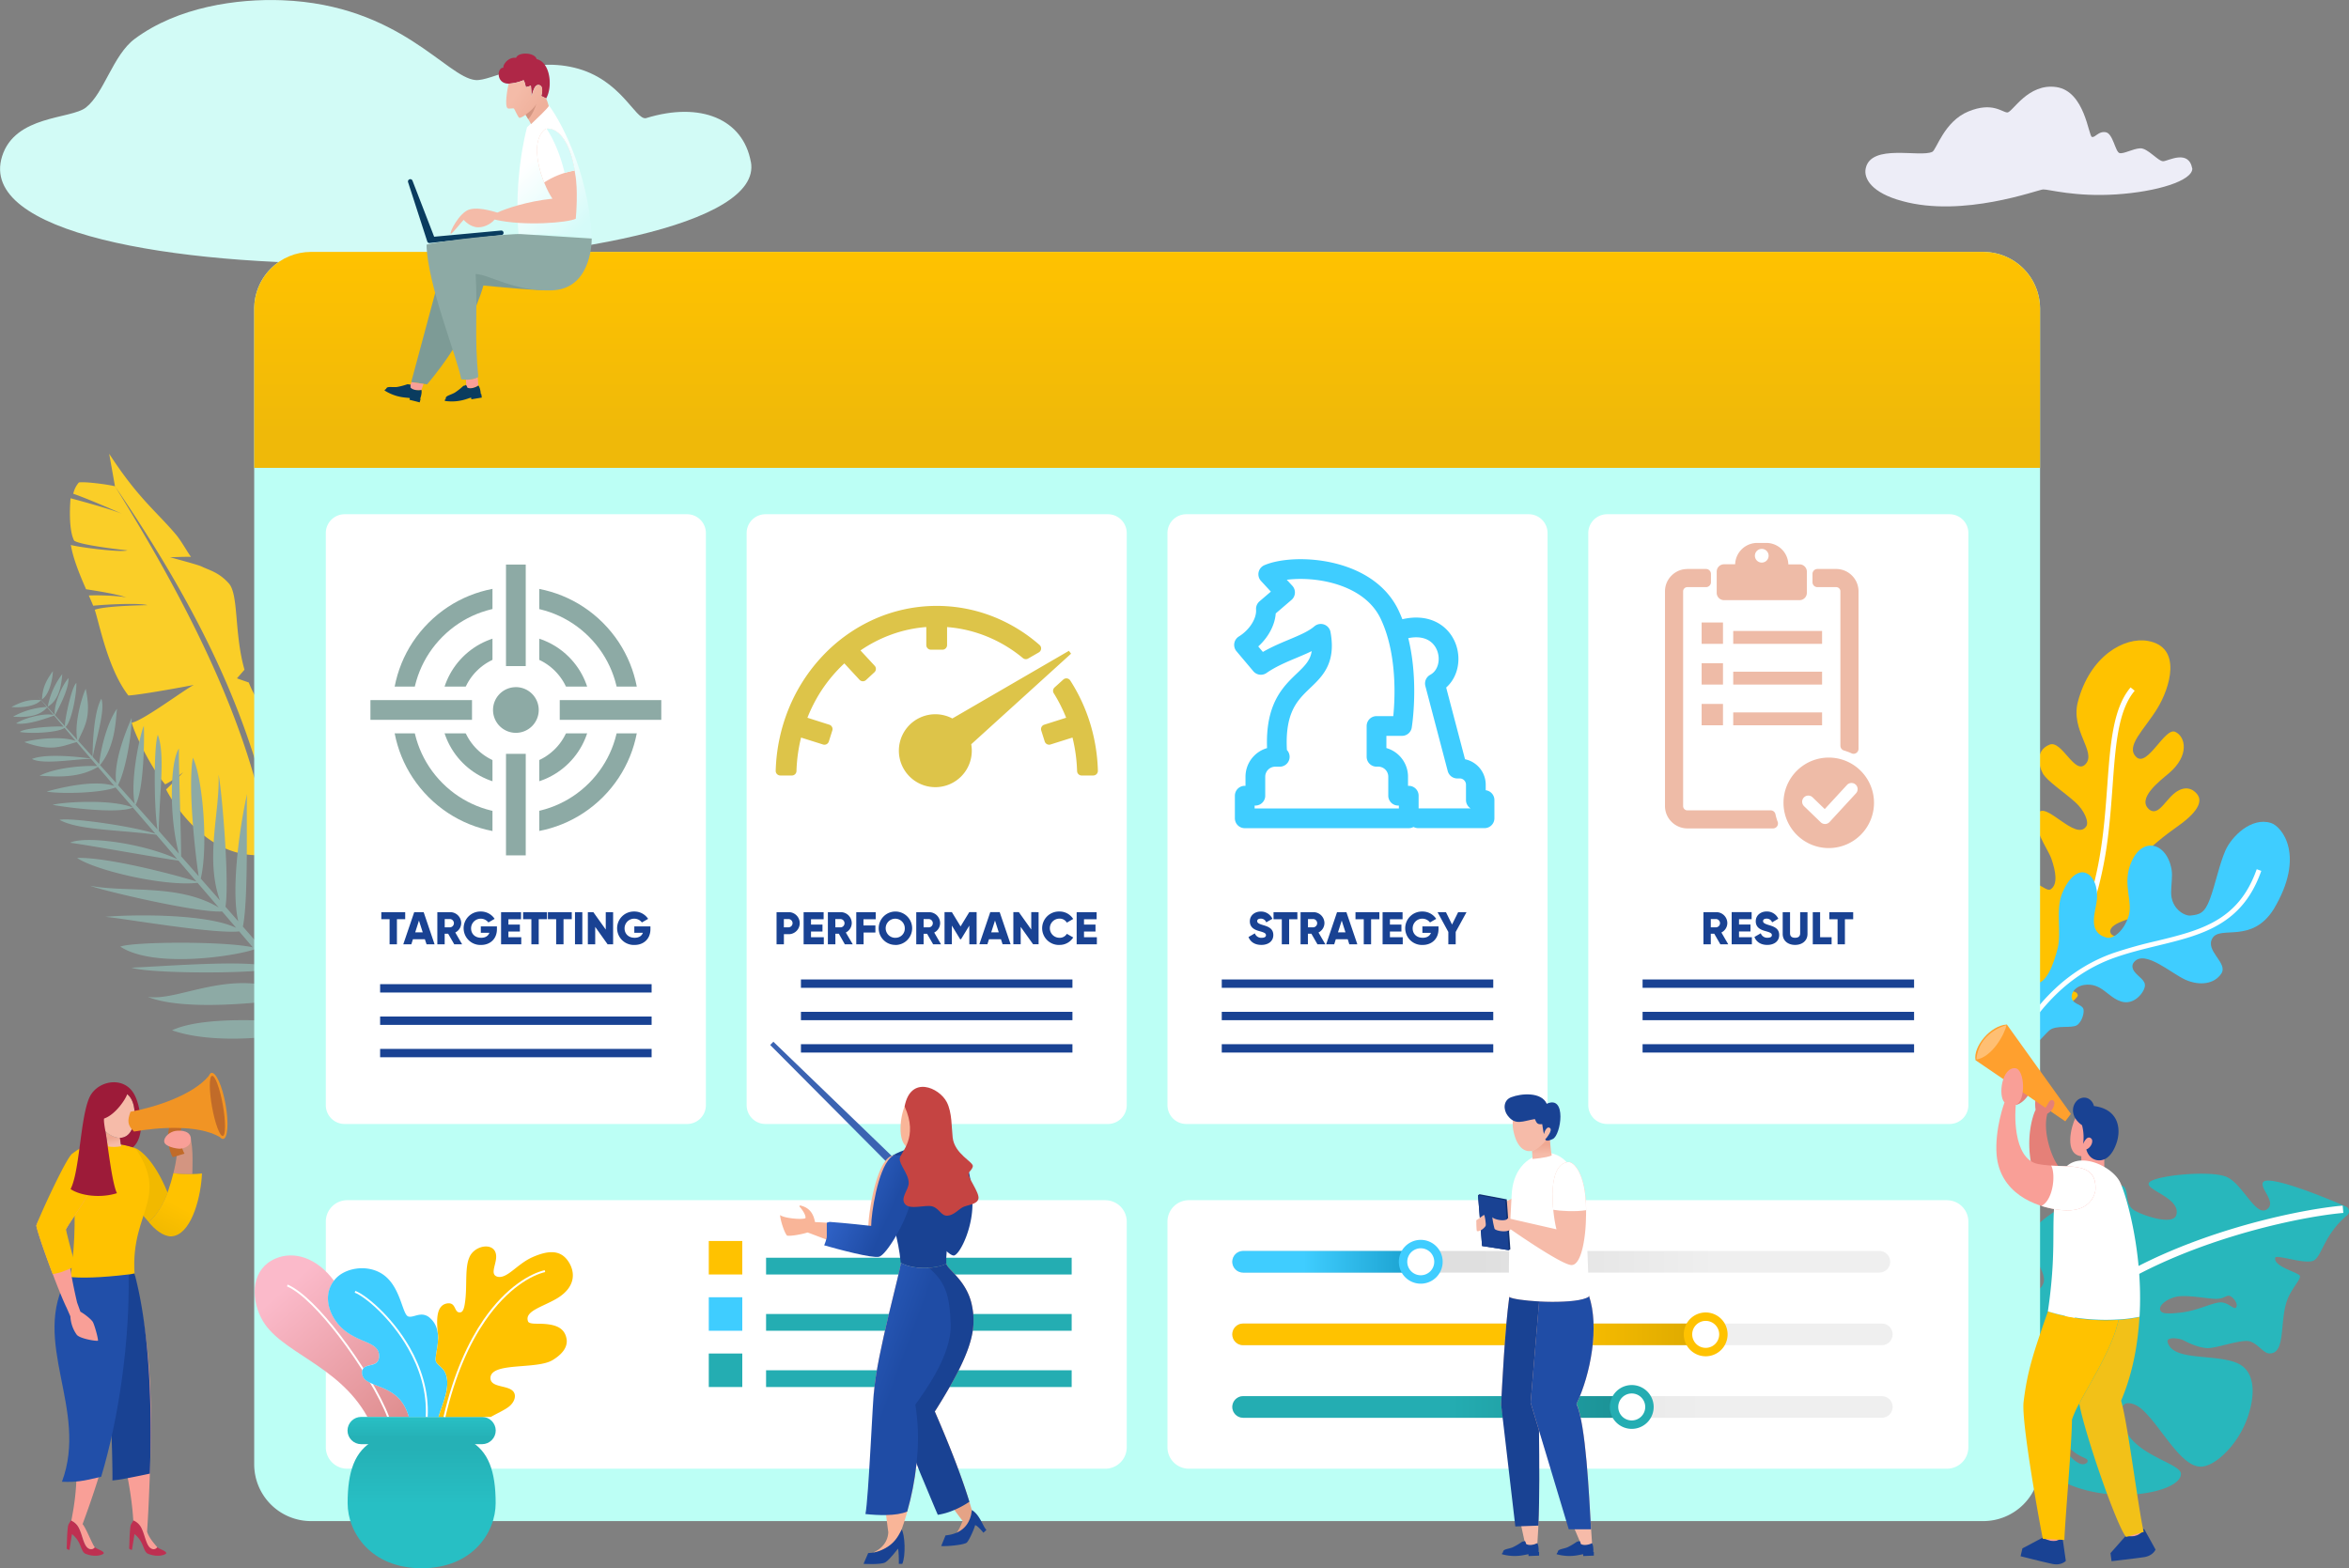 <svg viewBox="0 0 1349.71 901.2" xmlns="http://www.w3.org/2000/svg" xmlns:xlink="http://www.w3.org/1999/xlink"><rect x="0" y="0" width="1349.71" height="901.2" fill="#808080" stroke="none"/><clipPath id="a"><path clip-rule="evenodd" d="m178.63 144.76h961a32.66 32.66 0 0 1 32.57 32.57v91.53h-1026.14v-91.53a32.67 32.67 0 0 1 32.57-32.57"/></clipPath><linearGradient id="b" gradientUnits="userSpaceOnUse" x1="659.12" x2="659.13" y1="250.68" y2="144.77"><stop offset="0" stop-color="#efb909"/><stop offset="1" stop-color="#ffc200"/></linearGradient><clipPath id="c"><path clip-rule="evenodd" d="m714.29 718.87h365.59a6.24 6.24 0 0 1 6.22 6.22 6.24 6.24 0 0 1 -6.22 6.22h-365.59a6.24 6.24 0 0 1 -6.23-6.22 6.24 6.24 0 0 1 6.23-6.22"/></clipPath><linearGradient id="d" gradientUnits="userSpaceOnUse" x1="849.39" x2="985.72" y1="725.09" y2="725.09"><stop offset="0" stop-color="#dfdfdf"/><stop offset="1" stop-color="#efefef"/></linearGradient><clipPath id="e"><path clip-rule="evenodd" d="m714.29 718.87h99.16a6.24 6.24 0 0 1 6.22 6.22 6.24 6.24 0 0 1 -6.22 6.22h-99.16a6.24 6.24 0 0 1 -6.23-6.22 6.24 6.24 0 0 1 6.23-6.22"/></clipPath><linearGradient id="f" gradientUnits="userSpaceOnUse" x1="805.68" x2="749.01" y1="725.09" y2="725.09"><stop offset="0" stop-color="#1ea5d3"/><stop offset="1" stop-color="#3fcdff"/></linearGradient><clipPath id="g"><path clip-rule="evenodd" d="m714.29 760.58h367a6.24 6.24 0 0 1 6.22 6.22 6.24 6.24 0 0 1 -6.22 6.23h-367a6.24 6.24 0 0 1 -6.23-6.23 6.24 6.24 0 0 1 6.23-6.22"/></clipPath><linearGradient id="h" x1="849.91" x2="986.74" xlink:href="#d" y1="766.8" y2="766.8"/><clipPath id="i"><path clip-rule="evenodd" d="m714.29 760.58h259.56a6.24 6.24 0 0 1 6.22 6.22 6.24 6.24 0 0 1 -6.22 6.23h-259.56a6.24 6.24 0 0 1 -6.23-6.23 6.24 6.24 0 0 1 6.23-6.22"/></clipPath><linearGradient id="j" gradientUnits="userSpaceOnUse" x1="971.37" x2="887.13" y1="766.82" y2="766.81"><stop offset="0" stop-color="#dfab00"/><stop offset="1" stop-color="#ffc200"/></linearGradient><clipPath id="k"><path clip-rule="evenodd" d="m714.29 802.3h367a6.24 6.24 0 0 1 6.22 6.22 6.24 6.24 0 0 1 -6.22 6.22h-367a6.24 6.24 0 0 1 -6.23-6.22 6.24 6.24 0 0 1 6.23-6.22"/></clipPath><linearGradient id="l" x1="849.91" x2="986.74" xlink:href="#d" y1="808.52" y2="808.52"/><clipPath id="m"><path clip-rule="evenodd" d="m714.29 802.3h217.06a6.24 6.24 0 0 1 6.22 6.22 6.24 6.24 0 0 1 -6.22 6.22h-217.06a6.24 6.24 0 0 1 -6.23-6.22 6.24 6.24 0 0 1 6.23-6.22"/></clipPath><linearGradient id="n" gradientUnits="userSpaceOnUse" x1="933.6" x2="831.25" y1="808.52" y2="808.52"><stop offset="0" stop-color="#1b9195"/><stop offset="1" stop-color="#24adb2"/></linearGradient><clipPath id="o"><path clip-rule="evenodd" d="m880.59 666s7.85-.59 11-2a78.93 78.93 0 0 1 -1.08-12.58c-1.36 1.82-7.06 9.29-10.22 9.91l.22 3.59z"/></clipPath><linearGradient id="p" gradientUnits="userSpaceOnUse" x1="885.93" x2="885.99" y1="657.71" y2="663.4"><stop offset="0" stop-color="#efa892"/><stop offset="1" stop-color="#f6bba9"/></linearGradient><clipPath id="q"><path clip-rule="evenodd" d="m340 137.07c-1.6-40.27-20.22-71.18-24.69-76.5-.8 1.7-10.94 11.17-12.47 12.55-1 3.61-7.64 29.78-4.86 62.28 5.21-1 34.73-.89 42 1.67"/></clipPath><linearGradient id="r" gradientUnits="userSpaceOnUse" x1="308.4" x2="341.18" y1="88.96" y2="123.95"><stop offset="0" stop-color="#fff"/><stop offset="1" stop-color="#d5fbf9"/></linearGradient><clipPath id="s"><path clip-rule="evenodd" d="m305.39 55.34a54.86 54.86 0 0 0 -.34-6.1 15.29 15.29 0 0 1 -2.9.86c-.1-.68-.77-3.5-1.32-4a26.05 26.05 0 0 1 -8.58 2c-.7 2.82-2.41 12.81-.57 14.12.71.47 3.07-.11 3.52.09s2.32 5 3.3 5.48a10.22 10.22 0 0 0 3.5-1.88c.72 1.1 2.19 3.67 3.15 5.41 3.29-3.08 9.42-8.95 10.16-10.34a29.3 29.3 0 0 0 -1.52-4.44l-2.79-1.38c.53-1.55 1.33-5.67-1.13-6.27-2.92-.71-3.68 4.64-4.45 6.45"/></clipPath><linearGradient id="t" gradientUnits="userSpaceOnUse" x1="309.86" x2="296.15" y1="63.6" y2="54.35"><stop offset="0" stop-color="#efb09b"/><stop offset="1" stop-color="#f4bba8"/></linearGradient><clipPath id="u"><path clip-rule="evenodd" d="m110.5 674.69a69 69 0 0 1 -10.89-.51c-.79 3.24-1.76 6.63-2.85 9.73-.86 2.73-4.85 13.27-11.4 18.24 3.38 4.24 8.21 8.27 12.88 8.36a8.9 8.9 0 0 0 2.48-.44c9.86-3.17 14.79-22.82 15.33-35.73a43.83 43.83 0 0 1 -5.55.35"/></clipPath><linearGradient id="v" gradientUnits="userSpaceOnUse" x1="92.34" x2="100.87" y1="708.61" y2="692.03"><stop offset="0" stop-color="#f1b900"/><stop offset="1" stop-color="#ffc200"/></linearGradient><clipPath id="w"><path clip-rule="evenodd" d="m69.64 658.68a21.45 21.45 0 0 1 -7.53.17c-.9-3.51-1-5.66-1.52-8.69 1.8 1.57 4.94 3.76 8.33 3.7l.57 3.74z"/></clipPath><linearGradient id="x" x1="64.88" x2="65.69" xlink:href="#p" y1="653.73" y2="657.65"/><clipPath id="y"><path clip-rule="evenodd" d="m475.07 702.66v.2.22.11.3.26.09.25.16.06.13.17.14.13.13.14.14.07.08.14.2.1.13.15.06.1.13.16.12.12.16.13.11.06.16.14.11.06.17.16.1.07.17.17.08.09.17.18.07.1.16.18.06.11.15.17.05.12.14.17.06l-.05.21v.07.17.13a29.86 29.86 0 0 1 -1.45 4.38c8 2.27 27.37 7.51 31.51 6.57s15.36-19.6 18.16-31.62 3.74-18.74 3.74-18.74a13.48 13.48 0 0 0 -3-4.53c-1.73-1.41-7.13-3.54-7.13-3.54a4.37 4.37 0 0 0 -.68-.27 4.43 4.43 0 0 0 -2 .19 6.74 6.74 0 0 0 -2.6 1.67c-7.3 7.14-11 32.23-11 39.11-1.48-.18-14.34-1.61-23.89-2.31"/></clipPath><linearGradient id="z" gradientUnits="userSpaceOnUse" x1="510.62" x2="481.92" y1="699.26" y2="686.12"><stop offset="0" stop-color="#1f4ca5"/><stop offset="1" stop-color="#3063c8"/></linearGradient><clipPath id="A"><path clip-rule="evenodd" d="m509.11 870.63c5-.08 9.07-.71 12.17-2a164.19 164.19 0 0 0 5.29-27c.2-1.91.37-3.75.5-5.54a119.15 119.15 0 0 0 -1.13-28.88c4.69-6.72 20.95-28.15 20.33-46.29-.59-17-3.21-24.35-12.57-32.36-5.35.36-11.43-.34-16.12-2.86.27 3-13.86 52.63-15.41 74.49-.56.55-3.09 61.13-4.9 69.87a103.59 103.59 0 0 0 11.84.61"/></clipPath><linearGradient id="B" gradientUnits="userSpaceOnUse" x1="514.06" x2="475.04" y1="795.23" y2="780.92"><stop offset="0" stop-color="#1f4ca5"/><stop offset="1" stop-color="#2d60c3"/></linearGradient><clipPath id="C"><path clip-rule="evenodd" d="m242.27 901.2c-29.26 0-42.53-20.65-42.53-37.36 0-18.28 4.08-30.08 15.22-36.08h54.61c11.15 6 15.23 17.8 15.23 36.08 0 16.71-13.28 37.36-42.53 37.36"/></clipPath><linearGradient id="D" gradientUnits="userSpaceOnUse" x1="242.27" x2="242.27" y1="832.68" y2="864.49"><stop offset="0" stop-color="#25b1b6"/><stop offset="1" stop-color="#27bfc4"/></linearGradient><clipPath id="E"><path clip-rule="evenodd" d="m211.12 814.24c-17-30.68-50.89-36.88-61-56.78-6.56-12.89-5.16-28.64 8.36-34.29 10.42-4.36 23.41-.61 33.43 12.84-5.92 7.83-3.31 17.54 1.91 24.23 3.9 5 9.18 7.84 15.07 10.28 5.48 2.26 9.58 4.18 8.93 9.74-.39 2.54-2 3.42-3.83 3.93-2.53.71-5.18.79-5.87 3.65a5.58 5.58 0 0 0 2.54 5.55c6.14 4.34 19.7 4.2 24.3 20.85z"/></clipPath><linearGradient id="F" gradientUnits="userSpaceOnUse" x1="165.33" x2="235.58" y1="738.78" y2="820.29"><stop offset="0" stop-color="#fbbaca"/><stop offset="1" stop-color="#dd8b8b"/></linearGradient><clipPath id="G"><path clip-rule="evenodd" d="m207.51 814.24h69.49a7.86 7.86 0 0 1 7.84 7.83 7.87 7.87 0 0 1 -7.84 7.84h-69.49a7.86 7.86 0 0 1 -7.83-7.84 7.85 7.85 0 0 1 7.83-7.83"/></clipPath><linearGradient id="H" gradientUnits="userSpaceOnUse" x1="242.27" x2="242.27" y1="826.12" y2="814.21"><stop offset="0" stop-color="#25b1b6"/><stop offset="1" stop-color="#28c0c5"/></linearGradient><path d="m1194.73 730.05c2.89.22 4.88-5.18 4.71-8.42s-4.52-8-4.72-12 .52-7.83-.65-7.75-6.08 5.83-6 11.31 4.39 5.47 5 8.09-.88 8.21 1.64 8.82m46.47 22.59c-.78-3.2 5.8-7.56 11.87-7.84s13.21 1.08 18.81 1.5 6.68-1.72 8.67-1.74 5.49 4.07 4.48 6.4-4.07-2.3-8.61-2.57-13.21 4.64-23 5.8-11.72.35-12.2-1.6zm-67.38 45.31c-2.72-.21-6.49 9.57-5.35 16.33 1.18 4.61 8.08 8.07 13.73 14.43s12.83 15.94 17.18 11.59c1.31-3.67-5.61-.89-14.72-13.39s-5.47-27.17-10.84-28.96zm174.12-104.66c-14.52-6.4-44.07-18-47.46-14.13-2.56 3.12 7.2 11 2.73 15.21-6.79 6.41-14.31-14.44-24.21-18.26s-42.3-.5-44.27 3.66 18.72 8.64 15.73 18.52c-1.84 5.6-17.25.95-23.6-2.52-6.75-3.69-3.12-11.72-6.86-14.18s-39.91 10-51.84 25.16c-7.49 9 9.08 23.23 5.93 30.78s-14.31 6.2-16.62.63 1.08-16.32-3.06-18.46c-2.91-1.5-15.06 7.62-21.88 27.21-19.54 56.19 19.88 49.25 23.7 56.29 6.14 11.32-.23 22.25 19.25 41.09 7 6.78 17.52 11.61 31.74 13.75 22.69 3.4 46.34-3.05 45.94-11.31-.58-5.65-23.58-10-31.18-23.67-2.39-4.3-5.38-12.44-1.41-16 1.81-1.64 6.4-.64 10.34 2.89 10.84 9.69 22.36 33.56 34.16 32.82 7.35-.45 18.64-10.51 24.72-24.07 4.79-10.67 9-30.24-4.9-35.67-13.26-5.19-36.85-.79-39.44-12.1-.45-2.77 6.63-2.15 9.49-.6s8.51 4.13 13.43 4.34 19.79-5.37 24.48-3.85 7.77 6.81 11.08 6.89c9.68.26 5.75-18.09 10.25-30.56 2.38-6.61 8-12 7.32-14s-15.3-5.27-14.16-10.4c.41-2.12 16.37 3.74 21.74 1.75 4.93-1.83 6.06-15 19.55-26.13a2.91 2.91 0 0 0 1.07-2.72 2.94 2.94 0 0 0 -1.76-2.35z" fill="#28b7bc" fill-rule="evenodd"/><path d="m1159.82 795.86c-.85-1.08.22-4.11 2.14-7.76a144 144 0 0 1 9.1-14.56 120.79 120.79 0 0 1 21.35-22.54 190.45 190.45 0 0 1 30-20.12c18.69-10.26 39.18-18.23 58.43-24.18 26.42-8.16 50.54-12.53 64.53-13.82l.71-.06.37 4.2-.7.06c-13.79 1.27-37.58 5.58-63.67 13.64-19 5.87-39.21 13.74-57.64 23.86a176.91 176.91 0 0 0 -27.63 18.68 150 150 0 0 0 -22.1 22.45c-3 3.82-5.26 8.84-7.12 13-1.66 3.69-3 6.72-4.45 7.85-1.13.88-2.22.79-3.33-.64" fill="#fff"/><path d="m1259.69 96.86c0 7-20.19 13.33-43.81 14.86s-38.86-3-41.91-2.86-45.91 16.38-81 6.67c-17.39-4.67-22.28-12.85-20.94-18.85 3.19-14.36 31.17-6 38.27-9.44 2.43-1.29 6.81-17.48 20.71-23.19s19.43.57 22.39.57 11.81-17 28.2-14.58 18.4 28.17 20.4 28.65 3.6-3.39 7.88-2.72 5.53 11.41 8 12 7.62-2.55 11.9-2.74 10.38 7.62 13.24 7.43 14.57-7 16.62 4.22" fill="#ededf7" fill-rule="evenodd"/><path d="m66.07 279.46-3.33-18.69c16.67 25.7 27.26 33.23 38.36 46.42 3.22 3.85 5.88 9 8.63 12.81-4.15-.08-9.21.15-12 .24 2.89.81 15.68 4.19 18 5.25l.19.09c4.22 2.07 9.81 3.22 15.56 9.68s3 28.46 9 49.61l-4.34 4.95 6.81 2.39a55.34 55.34 0 0 0 11.47 18.23c10.12 10.56 22.58 17.19 26.23 25.68a48.11 48.11 0 0 1 2.48 12.36c-6.67-4.7-15.88-6.93-15.88-6.93a63.16 63.16 0 0 1 16.22 15.75c-.28 15.07-5.18 32.27-23.19 32.83-11.38-52.52-27.28-112.89-94.21-210.67m87.24 211.64c-34.86 4.35-55.64-32.88-57.88-37.43 0 0 7.45-7.21 9.86-9.95 0 0-6.3 5.15-10.39 7-7.83-9-17.57-28.83-19.21-35.44 6.24-.84 31.56-19.94 35.76-21.68 0 0-28.76 5.5-37.68 6.08-11.85-15.19-16.77-41.84-19.34-49.25 5.84-2.36 30.37-2.67 30.37-2.67-4.6-1.3-22.24-.56-31.25.33-.69-1.7-1.55-3.69-2.52-5.89 7.87-.35 19.86.47 21.81 1.22-4.53-1.79-16.72-3.8-23.38-4.8-3.46-7.9-7.45-17.49-8.75-25.46 3.39 1.12 28.33 4.48 32.51 3.13 0 0-26.63-2.82-30.6-5.58-3.74-7.07-2.07-24.37-2.07-24.37.88.2 21.78 5.77 29.48 8.88 0 0-17.92-8-27.93-11.48a14.63 14.63 0 0 1 3.24-6.5c3.92-.6 17.92 1.37 20.73 2.22 64.54 103.75 81.07 162 90.36 211.1z" fill="#face28" fill-rule="evenodd"/><path d="m23.57 402.35c-6.22-.44-10 .28-17 3.92 3.81.43 13.29.24 17-3.92m6.67 60.14c6.12-1.62 34-3.44 46.09 1.6-8.74 3.84-39.14-.21-46.09-1.6zm-6.15-60.59c.44-6.21 1.69-9.84 6.3-16.24-.12 3.83-1.66 13.19-6.3 16.24zm3.32 4.23a44.66 44.66 0 0 1 8.36-18.77c-.46 5.57-1.48 14.78-8.36 18.77zm175.76 198.92-4.17 3.58q-7.6-9.32-15.55-18.88c-20.4 7-61 10.65-84.59 2.32 20-9.41 68.17-5 83.76-3.31q-6.28-7.56-12.74-15.25c-18.54 2.69-64.24 7.76-85-.68 18.2 2.91 48.68-17.75 83-1.68q-5.88-7-11.88-14.07c-19.73 2.71-70.95 2.15-80.52-1 18.07-.74 65.14-4.57 79.1-.69q-4.15-4.9-8.37-9.85c-11.18 4-58 11.05-77.08-1.57 7.4-2.85 59.92-3.21 76.11.42l-7.8-9.15c-15 1.58-68.25-7.75-76.91-8.37 15.67-1.43 58.07-1.88 75.16 6.32q-4-4.69-8.06-9.41c-14.61.86-70-12.32-75.76-14.76 21.06 4.06 50.56-1.35 73.81 12.48q-6.08-7.1-12.17-14.18c-19.33 2.2-58.88-7.21-69.22-14.3 17.37-.56 56.13 9.62 68.55 13.53q-5.13-6-10.28-12c-9.83-1.26-53.26-9.16-62.33-10.26 8.42-4.1 41.1 0 61.57 9.38l-12-14c-23-3-44.72-2.59-55.59-8.53 6.2-1.52 43.37 3.88 55.12 8q-11.53-13.38-22.92-26.62c-9.36 3.52-32.88 3.7-39.63 2.34 5.86-1.55 26.54-7.2 38.87-3.23l-9.39-10.94c-12.2 7.49-27.71 5.19-33.57 5.12 8.71-4.52 24.48-6 33.17-5.58l-3.59-4.19c-9.77.25-27.66 3.44-33.93.1 7.27-2.87 22.52-1.75 33.79-.26l-8.06-9.43c-7.86 2-13.93 5.94-30.06 0 3.19-1.21 20.22-4 29.47-.67l-6.4-7.52c-3.32 2.67-19 3.55-25.67 2.36 2.34-2.28 20.64-3.57 25.11-3l-5.44-6.39c-3.9 1.32-15.25 5.66-21.85 4.49 4.28-2.85 15.27-6.07 21.51-4.89l-3.68-4.33c-5 6-14.06 5.68-19.57 5.34a45 45 0 0 1 19.38-5.58c-1.7-2-3.38-4-5.05-6l5.45 6 4.22 4.63c-.67-6.26 4.31-17.28 7.87-21.25.22 6.95-6.16 18.11-7.76 21.37l5.7 6.27c-.17-3.68 3.89-22.77 6.57-24.82.23 6.94-3 22.81-6.2 25.23l6.77 7.47c-2.07-9.6 3.16-26.29 4.83-29.3 3.6 16.9-1.22 22.31-4.33 29.86l8.23 9.12c.14-11.36 1.21-26.54 5.08-33.3 2.41 6.65-3.26 23.82-4.93 33.47l3.68 4.09c.85-8.7 4.56-23.92 10.24-31.84-.77 5.79-.71 21.38-9.77 32.38l9.31 10.36c-1.82-12.78 6.51-31.93 8.84-37.42.38 6.79-3.07 29.59-7.81 38.57q4.8 5.37 9.61 10.79c-2.74-13 2.81-39.19 5.23-44.86.38 6.95.06 36.68-4.74 45.4q6.28 7.06 12.58 14.18c-2.15-13.37-2.11-48.67.21-54.4 4.26 11.44 1 32.42.51 55.21q5.79 6.53 11.6 13.15c-5.77-21.58-5.08-52.92 0-60.45-.2 8.79 1.29 50 1.26 61.91q5.06 5.71 10.09 11.45c-2.18-14.36-6.24-51.68-3.33-68.1 5.43 11 9.07 50.22 4.53 69.46l11 12.53c-8.7-24.32.18-51.52-.79-72.2 1.54 5.91 6.45 59.77 4 75.86l7.35 8.38c-4.59-19.06 1.56-58.4 5.07-73.12-.6 8.45.94 60-2.43 76.14l7.59 8.65c-.74-18 6.77-67.12 10.54-73.84 9.51 20.11-3.17 63.63-9 75.61l8 9.09c-1-15.85 8.92-59.49 12.12-76.68 1.71 9.75-4.79 59-10.24 78.83l11.43 13.09c-9.76-35.42 14.28-62.09 14-80.23 5.3 21.42-5.83 65-11.24 83.4l13.06 14.92c.62-16.34 3.23-63.58 15.23-81.75 4.83 24.39-4.38 63.62-14.17 83z" fill="#8daaa5"/><path d="m1151.71 595.26c-4.66-2.81-1.2-15.46.62-28.43 1.6-11.41.68-22.82 5.7-23.59 1.49-.19 5.58 5.22 8.21 3.66s4-8.16 1.65-16.18-10.33-15.72-4.89-21.66 12.41 3.94 15.28 2c4.22-2.81 3-10.14.42-17.58-2.17-6.21-11.68-18-7.67-25.92s21.6 16.2 27.67 7.37c1.81-2.37-1-9.25-6.33-14-6.72-6-16.3-12.24-18.62-16.53s-4.44-13 3.83-16.46c7.17-3 14.6 18.08 20.85 11.08s-8.85-19.33-4.5-35.72c7-26.51 26.76-37.34 40.15-35 20.11 3.51 12.71 27.13 5.46 38.89-7.62 12.37-18.46 21.67-12.07 27.83s16.38-17.11 22.34-14.48 8.5 13.58-3.58 23.82c-5 4.26-19.11 14.8-11 21.06 5.37 3.72 9.4-6.82 15.8-10.73s10.64.21 12 2.53 2.24 7.76-11.61 17.52-35.38 27.52-26.66 36.34c3.91 3.94 17.46-9.53 21.37-4.58 4.52 5.71-5.13 14.42-12.4 17.93-6.23 3-21.49 5.34-21.23 11 1 4.66 8.37 1.33 10.32 3.11s.53 7.41-4.8 10.83c-10.7 6.86-29.56 6.84-30 17.92.57 3.54 5 1.15 5.87 4.54s-35.61 26.62-42.24 23.35" fill="#ffc200" fill-rule="evenodd"/><path d="m1154.9 593.28a152.29 152.29 0 0 0 16-18 242.12 242.12 0 0 0 15.76-22.81 199 199 0 0 0 11.75-22.18 136.57 136.57 0 0 0 7.46-20.82 221.32 221.32 0 0 0 5.48-29.7c1.18-9.73 1.87-19.15 2.52-28.06 1.68-23.2 3.11-42.89 12.27-54.23l.43-.54-2.37-1.92-.44.54c-4.89 6.06-7.7 14.15-9.5 23.7s-2.58 20.41-3.44 32.23c-1.29 17.75-2.73 37.53-7.9 57.23a133.4 133.4 0 0 1 -7.32 20.37 196.77 196.77 0 0 1 -11.55 21.82 242.16 242.16 0 0 1 -15.53 22.49 150.17 150.17 0 0 1 -15.69 17.6l-.52.47 2.06 2.27z" fill="#fff"/><path d="m1155.23 607.12c-13.61-5.74-5-27.55-4.65-36.4.18-4.78-2.31-8.15-1.8-11.5.57-3.83 7.13-9.08 11-6.88 4.57 2.62 3 11.12 9.35 12.56s10.92-10.83 13.19-20-1.36-22.12 2.61-31.65 9.2-12.81 12.93-11.8c5.31 1.45 7.58 8.73 7.05 15.22-.55 6.81-6.08 19 5.52 22.14 3.7 1 9.77-3.64 12.55-12s-3.12-17.61.8-29.15c6.09-17.89 21.34-13.87 24 2.13.61 3.67-.22 8.36-.27 12.92-.11 9.41 7.69 13.78 11.11 13.42 5.25-.55 8.09-1.23 11.17-9.46s5.38-19.84 8.87-27.84 14.91-19.5 26.21-15.9c6.44 2.06 19.94 18.89 1.57 49.54-12.55 20-30.61 9.24-35.15 16.59s9.09 14.27 5.08 20.38-12.45 7.17-20.55 3.62-23.31-17.46-29.53-10.31c-1.65 1.85-1.11 4 .22 5.71 2.26 3 6.48 4.87 5.9 8.41-.61 3.7-6.3 10.94-13.58 8.65-8-2.51-11.23-11-21.3-9.52-3.46.51-6.8 2.89-7.18 6.29-.23 4.76 5.1 4.39 6.61 7.16 1 1.87-.63 8-3.73 9.77s-11.57-.22-15.36 2.65-15 18.41-22.62 15.19" fill="#3fcdff" fill-rule="evenodd"/><path d="m1296.43 500.21c-5.26 14.57-13.39 23.2-23.28 28.92s-21.69 8.61-34.08 11.62a255.2 255.2 0 0 0 -25 7 92.09 92.09 0 0 0 -17.08 8.11 97 97 0 0 0 -15.99 12.14 115.73 115.73 0 0 0 -14.61 16.61 155.25 155.25 0 0 0 -13.08 21.53l-.32.63 2.49 1.25.31-.62a153 153 0 0 1 12.83-21.13 114.65 114.65 0 0 1 14.28-16.24 94.52 94.52 0 0 1 15.51-11.8 89.43 89.43 0 0 1 16.57-7.87c4.11-1.45 8.28-2.7 12.43-3.82s8.29-2.13 12.33-3.11c12.67-3.08 24.7-6 35-12s18.82-15 24.34-30.33l.23-.65-2.61-.95z" fill="#fff"/><path d="m178.63 144.76h961a32.66 32.66 0 0 1 32.57 32.57v664.21a32.66 32.66 0 0 1 -32.57 32.57h-961a32.66 32.66 0 0 1 -32.57-32.57v-664.21a32.67 32.67 0 0 1 32.57-32.57" fill="#bcfff5" fill-rule="evenodd"/><path d="m198 295.51h196.8a10.83 10.83 0 0 1 10.8 10.8v328.8a10.83 10.83 0 0 1 -10.8 10.8h-196.8a10.83 10.83 0 0 1 -10.8-10.8v-328.8a10.83 10.83 0 0 1 10.8-10.8" fill="#fff" fill-rule="evenodd"/><path d="m439.81 295.51h196.8a10.83 10.83 0 0 1 10.8 10.8v328.8a10.83 10.83 0 0 1 -10.8 10.8h-196.8a10.83 10.83 0 0 1 -10.8-10.8v-328.8a10.83 10.83 0 0 1 10.8-10.8" fill="#fff" fill-rule="evenodd"/><path d="m681.62 295.51h196.79a10.83 10.83 0 0 1 10.8 10.8v328.8a10.83 10.83 0 0 1 -10.8 10.8h-196.79a10.83 10.83 0 0 1 -10.81-10.8v-328.8a10.83 10.83 0 0 1 10.81-10.8" fill="#fff" fill-rule="evenodd"/><path d="m923.42 295.51h196.79a10.83 10.83 0 0 1 10.8 10.8v328.8a10.83 10.83 0 0 1 -10.8 10.8h-196.79a10.84 10.84 0 0 1 -10.81-10.8v-328.8a10.84 10.84 0 0 1 10.81-10.8" fill="#fff" fill-rule="evenodd"/><path d="m431.43 93.06c-4.43-24.55-28.77-34.9-60.26-25.16-6.17 1.22-14.17-22.52-41.17-29.01s-47.74 7.91-56.79 7.11c-16.73-1.5-43.33-43.22-111-45.86-26-1-60.08 3.83-84.78 22.18-12.57 9.33-17.61 31.33-28.11 39.5-8.69 6.76-40.67 4.27-48.11 28-27.59 88 443.37 75.31 430.26 3.24" fill="#d2fbf6" fill-rule="evenodd"/><path d="m1118.74 689.7h-435.65a12.31 12.31 0 0 0 -12.28 12.3v129.74a12.31 12.31 0 0 0 12.28 12.26h435.65a12.3 12.3 0 0 0 12.26-12.26v-129.74a12.3 12.3 0 0 0 -12.27-12.27" fill="#fff" fill-rule="evenodd"/><g clip-path="url(#a)"><path d="m146.06 144.76h1026.13v124.1h-1026.13z" fill="url(#b)"/></g><g clip-path="url(#c)"><path d="m708.06 718.87h378.03v12.44h-378.03z" fill="url(#d)"/></g><g clip-path="url(#e)"><path d="m708.06 718.87h111.61v12.44h-111.61z" fill="url(#f)"/></g><path d="m816.35 712.5a12.59 12.59 0 1 1 -12.59 12.59 12.59 12.59 0 0 1 12.59-12.59" fill="#3fcdff" fill-rule="evenodd"/><path d="m816.35 717.34a7.75 7.75 0 1 1 -7.75 7.75 7.75 7.75 0 0 1 7.75-7.75" fill="#fff" fill-rule="evenodd"/><g clip-path="url(#g)"><path d="m708.06 760.58h379.42v12.44h-379.42z" fill="url(#h)"/></g><g clip-path="url(#i)"><path d="m708.06 760.58h272.01v12.44h-272.01z" fill="url(#j)"/></g><path d="m980.07 754.22a12.59 12.59 0 1 1 -12.59 12.58 12.59 12.59 0 0 1 12.59-12.58" fill="#ffc200" fill-rule="evenodd"/><path d="m980.07 759.06a7.75 7.75 0 1 1 -7.74 7.74 7.75 7.75 0 0 1 7.74-7.74" fill="#fff" fill-rule="evenodd"/><g clip-path="url(#k)"><path d="m708.06 802.3h379.42v12.44h-379.42z" fill="url(#l)"/></g><g clip-path="url(#m)"><path d="m708.06 802.3h229.51v12.44h-229.51z" fill="url(#n)"/></g><path d="m937.57 795.93a12.59 12.59 0 1 1 -12.57 12.59 12.59 12.59 0 0 1 12.59-12.59" fill="#24adb2" fill-rule="evenodd"/><path d="m937.57 800.77a7.75 7.75 0 1 1 -7.74 7.75 7.75 7.75 0 0 1 7.74-7.75" fill="#fff" fill-rule="evenodd"/><path d="m854 696.27 17.49-8.92 3.11 13.76s-9.2 8.23-9.75 8.29-9.89-3.31-10-3.94-.89-9.19-.89-9.19" fill="#f6bba9" fill-rule="evenodd"/><path d="m883.35 886.92c1.63-20.87 1-51.91.84-76.43 13.28-28.09 20.32-53.76.34-70.34-7.52 0-15 2.75-16.77 1.56-2.78 16.51-4.75 55.67-5.23 65.48 1.73 11.74 6.19 46.85 14.26 82.19z" fill="#f6bba9" fill-rule="evenodd"/><path d="m910.19 738.37c-3.66 2.65-17.29 7.54-25.66 7.52l-5 60.11c9 29.8 16.35 52.8 28.15 79.59l.51 4.28 6.53-.9.05-2.2c-1.2-14.6-2.68-66.24-8.9-80 9.14-19.25 14.48-51.08 4.37-68.42" fill="#f6bba9" fill-rule="evenodd"/><path d="m867.24 745.33c3.71 2.51 38.78 4.8 45.73-.22-1.31-37.31 0-81.34-24.52-82.79-12.68 2.56-19.23 11.37-19.87 24.41-.7 14.43-2.17 33.79-1.34 58.6" fill="#fff" fill-rule="evenodd"/><g clip-path="url(#o)"><path d="m880.29 651.47h11.3v14.54h-11.3z" fill="url(#p)"/></g><path d="m880.29 661.38c3.16-.62 6.65-4.31 8-6.13 1.13-2.5 3.7-6.08 3.19-9.11-.71-4.26-5.33-7.83-9.7-9.17a11.83 11.83 0 0 0 -10.4 1.9c-.61.61-3.25 4.1-1.71 11.35s5.05 11.93 10.18 11.23l.43-.07" fill="#f6bba9" fill-rule="evenodd"/><path d="m866.97 718.43.86-.56-2.06-28.64-15.65-2.96-.87.57 2.34 29.2z" fill="#103070" fill-rule="evenodd"/><path d="m849.25 686.84 15.65 2.96 2.07 28.63-15.38-2.39z" fill="#194293" fill-rule="evenodd"/><path d="m848.29 701.24c.7-.29 4.11-3.11 4.47-3.06s1.15 5.13.91 6.11-3.18 3.63-5 3.22c-.41-.19-.41-6.27-.41-6.27" fill="#f6bba9" fill-rule="evenodd"/><path d="m901.28 667.78c2.75-.18 11 6.58 10 32.08-.12 10.65-2.49 27.41-8.43 27.11s-34.85-20.53-34.85-20.53c-2.15 2.09-8.62.88-9.25-.33a46.4 46.4 0 0 1 -1.29-6.64c1.38 1.6 8.13 2.72 8.89.57 1.11.27 28 6.4 28 6.4-1.82-6.34-6.47-37.77 7-38.66" fill="#f6bba9" fill-rule="evenodd"/><path d="m901.28 667.78c2.58-.17 10 5.79 10.08 27.67-6.08 1-14.82.48-18.91-.24-1.11-11.45-.51-26.81 8.83-27.43" fill="#fff" fill-rule="evenodd"/><path d="m895 892.29-.27-.08c-.1.2-.35.93-.35.93 8.43 2.33 14-.06 15.33.06v1l6.09-.25v-2l-.32-.19c.11-1 .07-3.74-.75-5-1 .76-4.78 1.75-6.48.4a2.74 2.74 0 0 0 -.68-1.66l-.49.33a1.8 1.8 0 0 0 -1.32.34 36.54 36.54 0 0 1 -5.11 3c-2.26.89-4.6 1-5.34 2a2.11 2.11 0 0 0 -.28 1.11" fill="#194293" fill-rule="evenodd"/><path d="m866.29 641.07c4.4 5.95 8.9 3.07 15.62 2 1.13 2.73 1.69 3.14 4.23 2.94.22.94.54 4.23 1 5.67.41-1.75 1.9-5 3.62-3.26 1.14 1.15-1.58 5-2.92 6.37.74 1.51 3.5.15 4.38-.26 4.74-2.2 8.12-25.55-3.48-20.24-3.08-6.93-14.67-6-20.47-3.75-4.47 1.72-4.66 7-2 10.56" fill="#194293" fill-rule="evenodd"/><path d="m904.71 878.81h9.49c-1.17-20.17-3-60.18-8.38-72 8.15-17.16 13.28-44.34 7.12-62.31v.63c-3.16 2.28-12.1 3-21.27 3-2.46 0-4.94-.1-7.33-.22l-4.86 58.09 21.9 72.81z" fill="#204da6" fill-rule="evenodd"/><path d="m863.56 892.29-.27-.08c-.09.2-.34.93-.34.93 8.43 2.33 14-.06 15.32.06v1l6.08-.25v-2l-.31-.19c.11-1 .06-3.74-.75-5-1 .76-4.78 1.75-6.48.4a2.81 2.81 0 0 0 -.69-1.66l-.49.33a1.77 1.77 0 0 0 -1.31.34 37.13 37.13 0 0 1 -5.11 3c-2.27.89-4.6 1-5.35 2a2.11 2.11 0 0 0 -.28 1.11" fill="#194293" fill-rule="evenodd"/><path d="m862.53 807.19 8.16 70 3.41-.13 9.85-.35c.7-16.42.52-36.51.34-54.68l-4.81-16 4.89-58.13c-8.33-.45-15.55-1.47-17.13-2.54v-.16c-2.51 18-4.26 52.84-4.71 62" fill="#194293" fill-rule="evenodd"/><path d="m274.83 221.45-.34-4.62a14.82 14.82 0 0 1 -6.74 1.35l.25 4.82c1.88 1 6-.68 6.85-1.53" fill="#f99f97" fill-rule="evenodd"/><path d="m256.06 229.39h-.28c-.06.21-.22 1-.22 1 8.63 1.24 13.85-1.83 15.15-1.87l.13.95 6-1-.28-2-.33-.14c0-1-.41-3.7-1.38-4.82-.89.87-4.5 2.32-6.35 1.21a2.78 2.78 0 0 0 -.88-1.56l-.45.4a1.72 1.72 0 0 0 -1.25.49 36.57 36.57 0 0 1 -4.67 3.63c-2.13 1.16-4.41 1.62-5 2.63a2.1 2.1 0 0 0 -.14 1.14" fill="#0a3c5f" fill-rule="evenodd"/><g clip-path="url(#q)"><path d="m295.24 60.57h44.8v76.51h-44.8z" fill="url(#r)"/></g><path d="m309.84 48.89c2.46.6 1.66 4.72 1.13 6.27l2.86 1.38c3.91-6.87 2.29-20.78-5.45-22.56-1.22-4.06-10.8-4.14-11.81-.74-4.57-.65-7.72 4.06-7.34 5.68-3.78-.09-4.25 9.19 3 9.15a26.05 26.05 0 0 0 8.58-2c.55.54 1.22 3.36 1.32 4a15.29 15.29 0 0 0 2.9-.86 54.86 54.86 0 0 1 .34 6.1c.77-1.81 1.53-7.16 4.45-6.45" fill="#af2747" fill-rule="evenodd"/><path d="m313.55 74c5.9-1 14 5.35 16.94 25.93 1.75 9.16.52 24 .34 25.78-4.32 2.2-29.44 4.45-46.72.46-.48 1-4.57 4.53-9.39 4.46s-8.29-4.3-8.29-4.3c-.8.65-6.71 8.25-7.41 8-1.1-.36 4.94-12.45 10.9-14 3.05-.81 7.8-.62 15.82 1.85 4.85-2.29 17.26-6.51 31.67-8-5.8-8.58-14.41-32.38-3.86-40.18" fill="#f4bba8" fill-rule="evenodd"/><path d="m312.65 104.87a46.66 46.66 0 0 1 17.54-6.87c-3.19-19-10.92-25-16.64-24-7.81 5.72-5.15 20.17-.9 30.83" fill="#fff" fill-rule="evenodd"/><path d="m324.44 99.39a45.36 45.36 0 0 1 5.75-1.39c-3.08-18.41-10.44-24.57-16.09-24 5.08 7.83 8.36 17 10.34 25.42" fill="#d5fbf9" fill-rule="evenodd"/><g clip-path="url(#s)"><path d="m289.82 46.06h25.52v25.26h-25.52z" fill="url(#t)"/></g><path d="m302 65.91c.37.57.94 1.51 1.53 2.54 2-1.92 4.37-7.17 4.58-8.78-.51 1.6-3.44 4.38-6.11 6.24" fill="#d39581" fill-rule="evenodd"/><path d="m287.89 132.48a1.33 1.33 0 1 1 .24 2.65l-41.25 4.52a1.32 1.32 0 0 1 -1.37-.85l-11-34a1.33 1.33 0 1 1 2.49-1l12.46 32.24z" fill="#0a3c5f"/><path d="m256.55 144.19-20.27 75.4 9.09 1.3s23.91-26.94 32.39-56.81c4.34.37 38.07 3.89 38.63 2.13s-2.49-10.42-8.66-13-24.34-6.54-24.34-6.54-8.57-.1-8.67 1.75-18.17-4.23-18.17-4.23" fill="#7d9b96" fill-rule="evenodd"/><path d="m340 137.07c0 4.06-1.1 29.14-23 29.78s-35.85-9.17-43.69-9.38c1.2 21.67-.85 36.57 1.57 59.14-2.46 1.42-6.38 1.92-9.86 1.33-2.12-12.2-19.54-54.57-19.93-77.33 6.94-2.28 48.14-6.46 54.13-6.1z" fill="#8daaa5" fill-rule="evenodd"/><path d="m242.13 224.1 1.25-3.5-6.93-1-1.21 3.12c1.31 1.68 5.73 1.8 6.89 1.37" fill="#f99f97" fill-rule="evenodd"/><path d="m221.75 223.75-.24-.16c-.15.17-.59.79-.59.79 7.38 4.63 13.4 3.94 14.61 4.43l-.27.92 5.88 1.5.53-1.9-.24-.27c.4-.95 1.12-3.54.7-5-1.18.43-5.06.3-6.3-1.47a2.8 2.8 0 0 0 -.18-1.78l-.57.18a1.74 1.74 0 0 0 -1.34-.06 35.86 35.86 0 0 1 -5.74 1.47c-2.42.2-4.69-.31-5.67.37a2.13 2.13 0 0 0 -.58 1" fill="#0a3c5f" fill-rule="evenodd"/><path d="m96.27 685.27c-8.59-21.07-18-25.84-19.68-25.84a7.29 7.29 0 0 1 1.44.68c.85 2.65 2.07 16.61 4.38 38.54.48.7 2.39 2.79 3 3.5 7-5.28 11-16.85 11.53-18.66-.2.61-.4 1.2-.62 1.78" fill="#f1b900" fill-rule="evenodd"/><path d="m39.3 741.25c9.61 1.21 14.08 3.76 38.88-1.55-6.53-42.2 20.43-48.76-.15-79.59-1.1-.75-5-1.88-7.29-2.27-12.87-1.84-20.82-1.84-29.47 5.38-2.06 4.43 6 33.75-2 78" fill="#ffc200" fill-rule="evenodd"/><path d="m108.34 652.19-5.61 1.2c0 2.42-.1 3.14-.84 7.27a77.62 77.62 0 0 1 -2.28 13.52 69 69 0 0 0 10.89.51c.1-4.91.76-19.68-2.16-22.5" fill="#d39581" fill-rule="evenodd"/><path d="m105.2 644.38c-1.51 2.3-2.61 12.84.82 18.55l-6.71 2.07c-1.89-2.56-4.68-12.51-.82-20.65z" fill="#c16b29" fill-rule="evenodd"/><path d="m103.29 660.11c-2.31 0-8.6-1.29-8.93-4s3.18-5.74 6.5-6.22 9-.09 8.85 5.08c-.14 4.49-5.35 5.11-6.42 5.18" fill="#f99f97" fill-rule="evenodd"/><path d="m84.5 880.19c.77-11 1.19-22.08 1.61-33.09 1.29-34.43 1.28-73-7.93-107.4-2.57.39-5.33.86-8.72 1.27a511.1 511.1 0 0 1 -8.46 66.03c9.5 22.3 15.93 54.22 15.78 73.84l.78-.77a2.66 2.66 0 0 0 2.89 1.79h.12c.21.34.47.78.86 1.45 1.15 2 2 3.17 2.88 4.47s.61 1.44 1.52 2.42.32 1.8 2.41 2.09 2.42.43 2.74.29-.58-3.43-.58-3.43c-1.76-2.09-4.76-5.34-5.86-8.91" fill="#f99f97" fill-rule="evenodd"/><path d="m39.91 890.65c-.17 0-1.36-.18-1.63-.87.2-1.64.14-8.26.76-12.47.28-1.93 1.24-2.31 1.59-3.6a8.84 8.84 0 0 1 4.77 4.51c2.32 4.65 2.7 10.95 6.26 11.94a2.48 2.48 0 0 0 2.79-1.06c.82 1 5.67 2.24 5.09 3.62-.26.55-4.43 2.53-10.4.18-3-1.36-2.09-6.8-7.79-11.33z" fill="#be3051" fill-rule="evenodd"/><path d="m54.45 889.1c-1.2-1.12-5-11-7-13.26 15.91-42.84 27.25-88.13 26.37-135.47-15.82 1.92-27.72 2.25-35 1.34-9.98 50.65 11.68 76.69 3.18 126.57l-1 5.56a9.15 9.15 0 0 1 4.41 4.38c2.32 4.65 2.7 10.95 6.26 11.94a2.57 2.57 0 0 0 2.72-.92l.07-.14" fill="#f99f97" fill-rule="evenodd"/><path d="m63.58 816.65c.78 7.36 1.16 32.53 1 34.1a70.25 70.25 0 0 0 7-1c6.26-1.14 14-2.81 14.52-2.93 1.28-34.35.36-80.69-8.82-115-1.38.21-1.93.38-3.48.61-11.04 29.26-20.24 47.57-10.22 84.22" fill="#194293" fill-rule="evenodd"/><path d="m75.82 890.65c-.16 0-1.36-.18-1.62-.87.2-1.64.14-8.26.75-12.47.28-1.93 1.25-2.31 1.6-3.6a8.87 8.87 0 0 1 4.77 4.51c2.31 4.65 2.69 10.95 6.26 11.94a2.46 2.46 0 0 0 2.78-1.06c.83 1 5.68 2.24 5.09 3.62-.26.55-4.42 2.53-10.4.18-3-1.36-2.08-6.8-7.78-11.33z" fill="#be3051" fill-rule="evenodd"/><g clip-path="url(#u)"><path d="m85.36 674.18h30.69v36.33h-30.69z" fill="url(#v)"/></g><g clip-path="url(#w)"><path d="m60.59 650.16h9.05v9.39h-9.05z" fill="url(#x)"/></g><path d="m68.92 653.86c-3.39.06-6.53-2.13-8.33-3.7-4.12-5.57-5.82-17 1.35-21 2.5-1.4 7.19-2.41 11.12-.36.76.49 4.25 3.48 4.28 11.28s-2.54 13.38-8 13.81h-.45" fill="#f6bba9" fill-rule="evenodd"/><path d="m35.6 851.5c7.89.31 11.83-.25 22.54-2.88 10.4-34.62 16.45-78.82 15.76-116.25-15.82 1.92-27.73 2.24-35 1.33-21.9 37.3 12.25 75.99-3.3 117.8" fill="#214fa9" fill-rule="evenodd"/><path d="m43.73 679.05c2 1 10-4.12 9 1.82s-12.59 21.13-14.87 25.65c.31 11.61 3.24 28.48 6.44 42l1.9 5.26c2.88 1.62 6.29 4.51 7.12 5.87s3 8.8 3 10.8c-1.1.36-10.43-1.16-12.21-3.41a19.86 19.86 0 0 1 -3.67-10.59l-2.2-5c-4.56-9.28-16.16-40.72-17.38-47.13 3.66-11.14 18.5-18.2 20.78-19.9s.93-6.14 2.1-5.35" fill="#f99f97" fill-rule="evenodd"/><path d="m36.34 730.58c.78-.28 1.55-.57 2.29-.86l1.73-.72a29.83 29.83 0 0 0 3.34-1.63c-1.76-3.88-5.67-20.12-5.84-20.82 2.28-4.56 13.84-19.71 14.85-25.65.6-3.53.12-14.45-3.06-16-1.17-.79-6.09-3.35-8.38-1.65-3.31 2.46-18.62 35.6-20.42 41.08.72 3.78 5.06 16.28 9.42 27.79a27.38 27.38 0 0 0 6.07-1.51" fill="#ffc200" fill-rule="evenodd"/><path d="m60.59 650.16c1.27 6.77 3.67 29.61 6.61 35.51-9.43 3-20.9 1.51-26.64-2.34 5.31-10.51 5.57-41.17 10.86-52.72 4.27-9.3 18.64-12.4 25-2.91 2.74 4.07 3.64 9.58 4.73 15.53.21 8.34-1.54 13.3-4.81 16.12a53.18 53.18 0 0 0 -6.88-1.68l-.57-3.81h.45c5.43-.43 8-6 8-13.81s-3.52-10.79-4.28-11.28c-.48 2.26-6.55 11.75-13.24 14-.26.89.08 3.74.77 7.4" fill="#9d1b39" fill-rule="evenodd"/><path d="m75 638.89c-2 5.22-1.67 7.83 2 11.37 13.62-2.43 36.65-4.19 49.31 3.15.7.8 1.38 1.18 2 1.07 2.6-.47 3.18-9.33 1.31-19.81s-5.5-18.6-8.1-18.13c-.62.11-1.13.71-1.51 1.69-9.33 11.28-31.43 18.22-45.05 20.66" fill="#f19424" fill-rule="evenodd"/><path d="m121.83 618.24c1.72-.31 4.49 7.17 6.2 16.71s1.69 17.52 0 17.83-4.49-7.18-6.2-16.71-1.69-17.52 0-17.83" fill="#c16b29" fill-rule="evenodd"/><path d="m455 445.64h-6.73a2.64 2.64 0 0 1 -2.56-2.71 101.93 101.93 0 0 1 7.49-35.71 97.84 97.84 0 0 1 19.47-30.29 92.53 92.53 0 0 1 30.08-21.3 88.34 88.34 0 0 1 66.91-1.68 91.3 91.3 0 0 1 27.55 16.6 2.64 2.64 0 0 1 -.31 4.36l-6 3.45a2.66 2.66 0 0 1 -3.14-.17 78.94 78.94 0 0 0 -20.48-12.34 76.16 76.16 0 0 0 -22.91-5.48h-.19v10.33a2.65 2.65 0 0 1 -2.64 2.65h-6.66a2.65 2.65 0 0 1 -2.64-2.65v-10.36h-.19a75.89 75.89 0 0 0 -19.5 4.18 78.34 78.34 0 0 0 -17.95 9.15l-.17.12 8.15 8.8a2.63 2.63 0 0 1 -.14 3.72l-4.84 4.48a2.64 2.64 0 0 1 -3.73-.14l-8.72-9.43-.13.13c-.66.61-1.29 1.22-1.89 1.81s-1.22 1.23-1.83 1.88a85.3 85.3 0 0 0 -9.92 12.72 88.19 88.19 0 0 0 -7.38 14.53l-.07.17 12.58 4a2.63 2.63 0 0 1 1.73 3.31l-2 6.33a2.65 2.65 0 0 1 -3.31 1.74l-12.68-4v.17a91.44 91.44 0 0 0 -2.6 18.87v.12a2.65 2.65 0 0 1 -2.65 2.65m160.42-70-1.24-1.65-66.95 38.87-.78-.38a20.95 20.95 0 1 0 11.74 16.06l-.11-.87zm12.75 70h-6.65a2.64 2.64 0 0 1 -2.64-2.57 90.85 90.85 0 0 0 -2.6-19.08v-.17l-12.69 4a2.66 2.66 0 0 1 -3.31-1.74l-2-6.33a2.65 2.65 0 0 1 1.74-3.31l12.58-4-.07-.17q-1.46-3.63-3.23-7.13c-1.16-2.28-2.39-4.48-3.7-6.58a2.64 2.64 0 0 1 .35-3.53l5-4.52a1.91 1.91 0 0 1 .35-.27 2.64 2.64 0 0 1 3.65.8 99.6 99.6 0 0 1 11.46 24.71 102.21 102.21 0 0 1 4.42 26.91v.3a2.65 2.65 0 0 1 -2.71 2.67z" fill="#ddc449" fill-rule="evenodd"/><circle cx="296.41" cy="407.99" fill="none" r="65.18" stroke="#8daaa5" stroke-miterlimit="22.93" stroke-width="11.34" transform="matrix(.707 -.707 .707 .707 -201.68 329.09)"/><circle cx="296.41" cy="407.99" fill="none" r="37.43" stroke="#8daaa5" stroke-miterlimit="22.93" stroke-width="11.34"/><path d="m296.41 394.87a13.13 13.13 0 1 1 -13.12 13.13 13.12 13.12 0 0 1 13.12-13.12" fill="#8daaa5" fill-rule="evenodd"/><path d="m282.97 320.39h26.88v70.63h-26.88z" fill="#fff"/><path d="m313.38 394.55h70.63v26.88h-70.63z" fill="#fff"/><path d="m282.97 424.96h26.88v70.63h-26.88z" fill="#fff"/><path d="m208.81 394.55h70.63v26.88h-70.63z" fill="#fff"/><path d="m296.41 382.78v-58.35" fill="none" stroke="#8daaa5" stroke-miterlimit="22.93" stroke-width="11.34"/><path d="m321.62 407.99h58.35" fill="none" stroke="#8daaa5" stroke-miterlimit="22.93" stroke-width="11.34"/><path d="m296.42 433.2-.01 58.35" fill="none" stroke="#8daaa5" stroke-miterlimit="22.93" stroke-width="11.34"/><path d="m271.21 407.99h-58.36" fill="none" stroke="#8daaa5" stroke-miterlimit="22.93" stroke-width="11.34"/><path d="m734 434.41c-4.22-49.27 30.85-37.73 24.92-70.18-8 6.91-22.43 9.54-34.43 17.85l-9.68-11.49c7.53-4.63 13.12-13 12.57-20.71l11-9.43-9.65-10.45c14.79-6.29 56.66-4.42 69.74 23.19s7.11 64 7.11 64h-14.64v17.7h1a11.45 11.45 0 0 1 11.42 11.42v10.94h6.09v13h-94.23v-13h6.1v-10.92a11.45 11.45 0 0 1 11.42-11.42h2.59z" fill="#fff"/><path d="m734 434.41c-4.22-49.27 30.85-37.73 24.92-70.18-8 6.91-22.43 9.54-34.43 17.85l-9.68-11.49c7.53-4.63 13.12-13 12.57-20.71l11-9.43-9.65-10.45c14.79-6.29 56.66-4.42 69.74 23.19s7.11 64 7.11 64h-14.64v17.7h1a11.45 11.45 0 0 1 11.42 11.42v10.94h6.09v13h-94.23v-13h6.1v-10.92a11.45 11.45 0 0 1 11.42-11.42h2.59z" fill="none" stroke="#3fcdff" stroke-linecap="round" stroke-linejoin="round" stroke-width="11.34"/><path d="m806.48 361.51c26.54-6.6 32.83 23.24 18 31.26l12.86 48.9h1.43a9.26 9.26 0 0 1 9.24 9.23v8.85h4.99v10.47h-38.12" fill="none" stroke="#3fcdff" stroke-linecap="round" stroke-linejoin="round" stroke-width="11.34"/><path d="m1060.3 428.57v-88.76a5.24 5.24 0 0 0 -5.24-5.24h-10.79v-4.76h10.79a10 10 0 0 1 10 10v90.53a34 34 0 0 0 -4.77-1.77m-90.78-98.76h10.79v4.76h-10.78a5.24 5.24 0 0 0 -5.24 5.24v123.46a5.26 5.26 0 0 0 5.24 5.24h47.87a34.72 34.72 0 0 0 1.39 4.76h-49.26a10.06 10.06 0 0 1 -10-10v-123.46a10 10 0 0 1 10-10z" fill="#eebba7"/><path d="m1057.47 428.57v-88.76a2.24 2.24 0 0 0 -.18-.91 2.36 2.36 0 0 0 -.52-.79 2.48 2.48 0 0 0 -.8-.53 2.42 2.42 0 0 0 -.91-.18h-10.79a2.83 2.83 0 0 1 -2.83-2.83v-4.76a2.84 2.84 0 0 1 2.83-2.84h10.79a12.8 12.8 0 0 1 9.06 3.77 12.85 12.85 0 0 1 3.77 9.06v90.53a2.84 2.84 0 0 1 -2.83 2.84 2.79 2.79 0 0 1 -1.35-.34c-.68-.31-1.34-.59-2-.82s-1.47-.52-2.22-.74a2.83 2.83 0 0 1 -2-2.71zm-88-101.6h10.79a2.84 2.84 0 0 1 2.83 2.84v4.76a2.83 2.83 0 0 1 -2.83 2.83h-10.74a2.42 2.42 0 0 0 -.91.18 2.48 2.48 0 0 0 -.8.53 2.36 2.36 0 0 0 -.52.79 2.24 2.24 0 0 0 -.18.91v123.46a2.31 2.31 0 0 0 .18.91 2.51 2.51 0 0 0 .53.78l.1.11a2.5 2.5 0 0 0 .68.42 2.32 2.32 0 0 0 .92.18h47.87a2.85 2.85 0 0 1 2.81 2.41q.24 1.1.51 2 .31 1.11.72 2.16a2.83 2.83 0 0 1 -1.67 3.64 2.78 2.78 0 0 1 -1 .18h-49.24a12.61 12.61 0 0 1 -4.9-1 12.88 12.88 0 0 1 -4.15-2.78 12.76 12.76 0 0 1 -3.79-9.07v-123.4a12.8 12.8 0 0 1 3.77-9.06 13.12 13.12 0 0 1 4.18-2.8 12.79 12.79 0 0 1 4.89-.95z" fill="#eebba7"/><path d="m1012.29 315.42a3.94 3.94 0 1 1 -3.94 3.94 3.93 3.93 0 0 1 3.94-3.94m-21.69 8.85h6.4a12.68 12.68 0 0 1 12.67-12.27h5.24a12.68 12.68 0 0 1 12.65 12.31h6.44a4.21 4.21 0 0 1 4.2 4.2v12.18a4.21 4.21 0 0 1 -4.2 4.2h-43.4a4.21 4.21 0 0 1 -4.2-4.2v-12.22a4.21 4.21 0 0 1 4.2-4.2z" fill="#eebba7" fill-rule="evenodd"/><path d="m977.74 357.72h12.27v12.27h-12.27z" fill="#eebba7"/><path d="m1036.58 463.27a3.53 3.53 0 0 1 4.9-5.09l7 6.76 12.77-13.85a3.53 3.53 0 0 1 5.2 4.78l-15.21 16.52-.06.05a3.54 3.54 0 0 1 -5 .1zm14.2-27.92a26 26 0 1 1 -26 26 26 26 0 0 1 26-26z" fill="#eebba7" fill-rule="evenodd"/><path d="m995.89 362.59h51.06v7.4h-51.06z" fill="#eebba7"/><path d="m977.74 381.12h12.27v12.27h-12.27z" fill="#eebba7"/><path d="m977.74 404.52h12.27v12.27h-12.27z" fill="#eebba7"/><path d="m995.89 385.99h51.06v7.4h-51.06z" fill="#eebba7"/><path d="m995.89 409.39h51.06v7.4h-51.06z" fill="#eebba7"/><path d="m373.73 532.36h-9.26v3.69h4.93c-.66 1.77-2.27 2.85-4.72 2.85-3.59 0-5.81-2.29-5.81-5.43a5.55 5.55 0 0 1 9.95-3.38l3.59-2.06a9.46 9.46 0 0 0 -8.08-4.22 9.61 9.61 0 1 0 .29 19.21c5.18 0 9.11-3.43 9.11-9.08zm-25.67-8.18v10l-7.13-10h-3.16v18.47h4.23v-10l7.12 10h3.17v-18.47zm-17.68 0v18.47h4.22v-18.47zm-1.85 0h-13.71v4.06h4.74v14.41h4.23v-14.41h4.74zm-14.24 0h-13.72v4.06h4.75v14.41h4.22v-14.41h4.75zm-22.16 14.41v-3.28h6.59v-4h-6.59v-3.06h7.25v-4.06h-11.47v18.47h11.6v-4.06zm-6.6-6.23h-9.26v3.69h4.93c-.66 1.77-2.26 2.85-4.72 2.85-3.59 0-5.8-2.29-5.8-5.43a5.55 5.55 0 0 1 9.94-3.38l3.59-2.06a9.44 9.44 0 0 0 -8.07-4.22 9.61 9.61 0 1 0 .29 19.21c5.17 0 9.1-3.43 9.1-9.08zm-30-4.22h3.16a2.39 2.39 0 0 1 0 4.75h-3.16zm5.47 14.51h4.53l-3.93-6.78a6.1 6.1 0 0 0 3.41-5.36 6.32 6.32 0 0 0 -6.34-6.33h-7.38v18.47h4.22v-6.07h2zm-22.43-6.86 2.16-6.78 2.17 6.78zm6.52 6.86h4.61l-6.27-18.47h-5.43l-6.28 18.47h4.62l.92-2.9h6.86zm-12.27-18.47h-13.72v4.06h4.75v14.41h4.22v-14.41h4.75z" fill="#194293"/><path d="m622.86 538.59v-3.28h6.6v-4h-6.6v-3.06h7.26v-4.06h-11.48v18.47h11.61v-4.06zm-14.11 4.41a9.13 9.13 0 0 0 7.91-4.28l-3.66-2.09a4.73 4.73 0 0 1 -4.27 2.27 5.49 5.49 0 0 1 0-11 4.76 4.76 0 0 1 4.27 2.3l3.64-2.11a9.19 9.19 0 0 0 -7.91-4.28 9.61 9.61 0 1 0 0 19.21zm-16.2-18.84v10l-7.13-10h-3.16v18.47h4.22v-10l7.12 10h3.17v-18.45zm-23 11.61 2.17-6.78 2.16 6.78zm6.52 6.86h4.62l-6.28-18.47h-5.41l-6.27 18.47h4.61l.93-2.9h6.86zm-14.91-18.47h-4.22l-5 8.21-5-8.21h-4.22v18.47h4.22v-10.72l4.77 7.84h.48l4.77-7.84v10.74h4.22zm-30.47 4h3.17a2.39 2.39 0 0 1 0 4.75h-3.17zm5.49 14.51h4.54l-3.93-6.78a6.09 6.09 0 0 0 3.4-5.36 6.31 6.31 0 0 0 -6.33-6.33h-7.39v18.47h4.22v-6.07h2zm-21.69-3.75a5.49 5.49 0 1 1 5.39-5.49 5.26 5.26 0 0 1 -5.4 5.47zm0 4.12a9.61 9.61 0 1 0 -9.6-9.61 9.52 9.52 0 0 0 9.59 9.57zm-11.31-14.78v-4.06h-11.18v18.47h4.22v-6.78h6.78v-4.06h-6.86v-3.57zm-23.22-.1h3.17a2.39 2.39 0 0 1 0 4.75h-3.13zm5.49 14.51h4.55l-4-6.8a6.1 6.1 0 0 0 3.41-5.36 6.32 6.32 0 0 0 -6.33-6.33h-7.39v18.47h4.31v-6.07h2zm-19.45-4.08v-3.28h6.59v-4h-6.59v-3.06h7.25v-4.06h-11.5v18.47h11.6v-4.06zm-12.8-5.7h-2.8v-4.75h2.77a2.38 2.38 0 0 1 0 4.75zm0-8.71h-7v18.47h4.22v-5.81h2.77a6.33 6.33 0 1 0 0-12.66z" fill="#194293"/><path d="m842.65 524.18h-4.81l-3.51 7.12-3.5-7.12h-4.83l6.2 11.37v7.1h4.23v-7.1zm-16.1 8.18h-9.26v3.69h4.94c-.66 1.77-2.27 2.85-4.73 2.85-3.58 0-5.8-2.29-5.8-5.43a5.55 5.55 0 0 1 9.95-3.38l3.58-2.06a9.43 9.43 0 0 0 -8.07-4.22 9.61 9.61 0 1 0 .29 19.21c5.17 0 9.1-3.43 9.1-9.08zm-27.91 6.23v-3.28h6.6v-4h-6.6v-3.06h7.26v-4.06h-11.48v18.47h11.58v-4.06zm-6.07-14.41h-13.72v4.06h4.75v14.41h4.22v-14.41h4.75zm-23.79 11.61 2.16-6.78 2.16 6.78zm6.51 6.86h4.62l-6.28-18.47h-5.38l-6.25 18.47h4.62l.92-2.9h6.86zm-23.74-14.51h3.16a2.39 2.39 0 0 1 0 4.75h-3.16zm5.45 14.51h4.53l-3.93-6.78a6.1 6.1 0 0 0 3.41-5.36 6.32 6.32 0 0 0 -6.34-6.33h-7.38v18.47h4.22v-6.07h2zm-11.56-18.47h-13.68v4.06h4.75v14.41h4.22v-14.41h4.75zm-20.67 18.82c4 0 6.86-2.11 6.86-5.67 0-3.91-3.14-4.89-5.94-5.73s-3.32-1.45-3.32-2.29.66-1.4 2-1.4a3.22 3.22 0 0 1 3.19 2.13l3.54-2.04a7.15 7.15 0 0 0 -6.75-4.17c-3.19 0-6.2 2.06-6.2 5.62s2.69 4.86 5.43 5.62 3.83 1.21 3.83 2.35c0 .71-.5 1.5-2.51 1.5a3.88 3.88 0 0 1 -3.88-2.56l-3.64 2.11c1.03 2.7 3.51 4.53 7.39 4.53z" fill="#194293"/><path d="m1064.82 524.18h-13.72v4.06h4.75v14.41h4.22v-14.41h4.75zm-19 14.41v-14.41h-4.22v18.47h10.82v-4.06zm-14.38 4.41c4.07 0 7.13-2.38 7.13-6.33v-12.49h-4.22v12.14c0 1.39-.66 2.58-2.91 2.58s-2.9-1.19-2.9-2.58v-12.14h-4.22v12.51c0 3.95 3.06 6.31 7.12 6.31zm-16 0c4 0 6.86-2.11 6.86-5.67 0-3.91-3.14-4.89-5.93-5.73s-3.33-1.45-3.33-2.29.66-1.4 2-1.4a3.22 3.22 0 0 1 3.19 2.13l3.56-2.08a7.15 7.15 0 0 0 -6.75-4.17c-3.19 0-6.2 2.06-6.2 5.62s2.69 4.86 5.44 5.62 3.82 1.21 3.82 2.35c0 .71-.5 1.5-2.51 1.5a3.86 3.86 0 0 1 -3.87-2.56l-3.64 2.11c1.04 2.74 3.52 4.57 7.4 4.57zm-16.22-4.43v-3.28h6.59v-4h-6.59v-3.06h7.25v-4.06h-11.47v18.47h11.61v-4.06zm-16.22-10.43h3.17a2.39 2.39 0 0 1 0 4.75h-3.17zm5.49 14.51h4.54l-3.93-6.78a6.09 6.09 0 0 0 3.4-5.36 6.31 6.31 0 0 0 -6.33-6.33h-7.39v18.47h4.22v-6.07h2z" fill="#194293"/><path d="m442.54 600.51 1.83-1.87 82.87 79.97-3.48 3.54z" fill="#3b63b2" fill-rule="evenodd"/><path d="m218.41 565.56h156v4.8h-156z" fill="#194293"/><path d="m218.41 584.16h156v4.8h-156z" fill="#194293"/><path d="m218.41 602.76h156v4.8h-156z" fill="#194293"/><path d="m460.21 562.86h156v4.8h-156z" fill="#194293"/><path d="m460.21 581.46h156v4.8h-156z" fill="#194293"/><path d="m460.21 600.06h156v4.8h-156z" fill="#194293"/><path d="m702.01 562.86h156v4.8h-156z" fill="#194293"/><path d="m702.01 581.46h156v4.8h-156z" fill="#194293"/><path d="m702.01 600.06h156v4.8h-156z" fill="#194293"/><path d="m943.81 562.86h156v4.8h-156z" fill="#194293"/><path d="m943.81 581.46h156v4.8h-156z" fill="#194293"/><path d="m943.81 600.06h156v4.8h-156z" fill="#194293"/><g fill-rule="evenodd"><path d="m1169.67 637.69c-.53-2-.26-8.42.58-9.79s4.23.2 4.53.44a7.58 7.58 0 0 1 2.08 2.09 12.93 12.93 0 0 1 .72 3.88c0 1.1-.51 4.11-.92 4.38a5.11 5.11 0 0 1 -1.49.6c-.36.05-5.5-1.6-5.5-1.6" fill="#e58078"/><path d="m1158.29 634.92c2.53-.28 6.67-3.68 8.07-7.67s-6.61-3-7.06-3-2.3-.17-2.57.81a11.87 11.87 0 0 0 -.47 3.37c0 1.46 2 6.48 2 6.48" fill="#e58078"/><path d="m1189.92 640.09-3.22 4.29-51.58-35.12c-1.49-7.81 8.61-20 18-20.51z" fill="#ffa02e"/><path d="m1175.43 874.74-.37 9.58s5.06 2.93 8.82 0l1-8.87-9.25-.71z" fill="#f99f97"/><path d="m1174.87 883.05.24-.13v1.4a8 8 0 0 0 .74.37 8.16 8.16 0 0 1 -1-.47zm9.15.11 1.09.65 1.89 13.19s-2.61 2.78-7.55 1.76-18.45-4.45-18.45-4.45l1.06-4.53 12.79-6.77v1.17a8.16 8.16 0 0 0 1 .47c1.54.68 5.2 1.88 8.09-.37z" fill="#194293"/><path d="m1217.3 758.48c-3.27 15.64-15.74 35.26-22.58 48.06a52.58 52.58 0 0 0 -4.2 9.3c0 12.79-3.88 56.57-4.36 69.11l-12.34-.62c-.84-3.13-12.52-66.86-11.09-78.65 2.1-17.33 5.34-27.51 14-52.09 14.26 4.76 29.3 5.63 40.61 4.89" fill="#ffc200"/><path d="m1219.84 873.71 3 9.1s5.77 1 8.26-3.11l-2.1-8.7-8.9 2.6z" fill="#f99f97"/><path d="m1222.24 881.69.18-.21.44 1.33s.32.05.83.08a9.24 9.24 0 0 1 -1.09-.09zm8.6-3.13 1.25.23 6.46 11.7s-1.47 3.52-6.45 4.31-18.83 2.34-18.83 2.34l-.61-4.61 9.58-10.84.36 1.11a9.24 9.24 0 0 0 1.09.09c1.68.09 5.52-.07 7.43-3.19z" fill="#194293"/><path d="m1221.64 883.23c-5.45-6.29-23.79-59.39-26.92-76.69 6.84-12.8 19.31-32.42 22.58-48.06a77.37 77.37 0 0 0 12-1.62c-.93 16.11-4 32.74-10.54 48.08 3.82 12.56 10 62.94 13 75.4z" fill="#f2c118"/><path d="m1184.54 671.86c-3.87-1.9-11.39-19.8-8.17-31.85a7.7 7.7 0 0 0 4.09-6c0-1.68-1.63-2.58-2.89-1.05s-1.8 4-3.11 3.85l-3.09-1.71-1.7 2.64c-1.82 3.44-5.54 15.87-2.55 31z" fill="#e58078"/><path d="m1209.09 662.56v9.09l-13.13-2-.06-5.21c-10-1.18-5.84-17.26-3.3-22.17l10.48 2.55z" fill="#f99f97"/><path d="m1198.79 660.56c1 3.88 4 6.47 7.91 6.23 4.55-.27 7.73-4.74 9.52-10.19 2.76-8.43.72-19.29-13.06-21-.66-3.06-3.89-6.1-8-4.31s-7 9.56 1.16 15.34a27.74 27.74 0 0 1 .62 10.78c1.59-3.69 3.32-4.43 4.71-3.09s-.08 5.21-2.89 6.21" fill="#194293"/><path d="m1217.3 758.24c-11.31.7-26.35-.12-40.61-4.65 6.38-43.15-.23-54.76 7.06-77.18 5.69-17.49 29.25-7.43 34.38 2.87 3.54 7.13 13.45 40.83 11.22 77.42a81.13 81.13 0 0 1 -12 1.54" fill="#fff"/><path d="m1204 684.06c-.42 2.92-3.58 13.05-19.56 11.33s-35.3-10.2-37.2-31.67c-1.2-14.79 4.52-30.22 4.52-30.22-3.81-3.83-1.5-20.44 6.3-19.63 5.41.79 6.14 18.87.23 21-.38 2.24-2.47 31.07 12.79 34.05s34.11-3 32.92 15.09" fill="#f99f97"/><path d="m1204 684.06c-.42 2.92-3.58 13.05-19.56 11.33a59.75 59.75 0 0 1 -11.44-2.39c6.67-3.37 8.33-17.82 5.62-23.16 13.26.8 26.36-1 25.36 14.21" fill="#fff"/><path d="m1152.86 589.14c-1.64.28-16.11 4.88-17.22 19.7 9-1.33 16.39-14.79 17.22-19.7" fill="#ffbf73"/><path d="m635.14 689.7h-435.65a12.31 12.31 0 0 0 -12.28 12.3v129.74a12.31 12.31 0 0 0 12.28 12.26h435.65a12.3 12.3 0 0 0 12.27-12.27v-129.73a12.3 12.3 0 0 0 -12.27-12.27" fill="#fff"/></g><path d="m407.26 713.14h19.25v19.25h-19.25z" fill="#ffc200"/><path d="m407.26 745.48h19.25v19.25h-19.25z" fill="#3fcdff"/><path d="m407.26 777.81h19.25v19.25h-19.25z" fill="#24adb2"/><path d="m440.18 722.77h175.59v9.63h-175.59z" fill="#24adb2"/><path d="m440.18 755.1h175.59v9.63h-175.59z" fill="#24adb2"/><path d="m440.18 787.44h175.59v9.63h-175.59z" fill="#24adb2"/><path d="m533.1 656.28a2.27 2.27 0 0 0 -1.09.28 2.27 2.27 0 0 1 1.09-.28m-9-6.6c0 .41 1.77 10.27 2 12.21a36.31 36.31 0 0 1 6.56-.71v-.34a2.32 2.32 0 0 1 -1.85-2.26 2.27 2.27 0 0 1 1.08-1.94 11.61 11.61 0 0 1 -4.75-2.82 14.68 14.68 0 0 1 -3-4.14z" fill="#e5a386" fill-rule="evenodd"/><path d="m518 878.72c-1.8 3.46-7.22 13.47-19.15 13.78l-2.68 6.18s10.05.63 12.55-.87 7.24-7.87 7.24-7.87c.44.87.57 6.62.5 8.74h2c2-4.56 1.6-16.61-.46-20" fill="#194293" fill-rule="evenodd"/><path d="m558.4 867.78c-5.94-21.11-17-46.92-21.27-56.62 21.43-33.93 24.24-47.23 21.27-61.3s-14-20.28-14.64-23.6a28.27 28.27 0 0 1 -10 2.27c9.36 8 12 15.41 12.57 32.36.62 18.14-15.64 39.57-20.33 46.29a119.15 119.15 0 0 1 1.13 28.88c7.13 11.77 18.32 28 26 38-1.07 2.06-3 9.49-10.15 11.74 11.54-2.59 14.82-11.13 15.5-18" fill="#e5a386" fill-rule="evenodd"/><path d="m558.4 867.78c-.53 5.38-3.09 12.06-12.1 14.08a23.91 23.91 0 0 1 -3 .47l-2.5 6.11c3.36.3 13.31-.68 14.71-2s4.4-8.12 4.77-10c1.34.24 4.12 3.54 4.79 4.36l1.71-1.61c-2-1.93-3.74-8.68-8.36-11.44" fill="#194293" fill-rule="evenodd"/><path d="m518 879.11a165.83 165.83 0 0 0 9.11-43.06 119.15 119.15 0 0 0 -1.13-28.88c4.69-6.72 20.95-28.15 20.33-46.29-.59-17-3.21-24.35-12.57-32.36-5.35.35-11.43-.34-16.12-2.86.28 3.07-14.56 55.09-15.5 76 .63 15.64 7.51 74 8.29 78.82-.16 3.36-1.65 8.53-8.72 11.72 11.49-2.59 14.33-9.33 16.31-13.13" fill="#f9b598" fill-rule="evenodd"/><path d="m549.71 663.25c5.92 0 8.26 12.41 9 26.72s-6.61 30.07-10.35 31.46-19.91-20.57-22.62-20.59c-9.46 2-8.91-1.93-11-6.91 3.14 1.17 7.89.94 8.88-.38 0-1.37-2.08-2.55-3.59-3.29a.45.45 0 0 1 .19-.83c5 0 6.23 2.38 7.87 5.23a17.75 17.75 0 0 0 16.41 5.86c-2.41-7.85-7.25-34.75 5.15-37.27" fill="#194293" fill-rule="evenodd"/><path d="m509.91 665.86c3.95-2.92 21.53-13 40.82-2.92 4.77 16-7.85 45.42-7 63.29-5.3 2.63-17.89 3.88-26.18-.57-2.75-28.87-15.31-39.12-7.67-59.8" fill="#194293" fill-rule="evenodd"/><path d="m514.56 664c5.67 1.72 8.29 15.52 4.85 29.44s-12.2 28-16.19 28.27-36.6-12.63-39.18-13.45c-4.45 1.36-10.59 2.23-11.84 1.76-1.41-1.53-3.61-7.91-4-11.78 2.65 2 13.27 2.75 14.6 1.77.4-1.31-1.45-4.51-3.31-6.52a.45.45 0 0 1 -.06-.53.44.44 0 0 1 .49-.2c6.45 1.51 7.69 6.33 8.41 9.54 8.49.2 28.74 2.44 30.62 2.67 0-8.21 5.2-42.36 15.6-41" fill="#f9b598" fill-rule="evenodd"/><path d="m531.13 661.85a31.24 31.24 0 0 1 -8.59-1.9c-8.75-3.44-4.12-24.05-1.61-25.87l11.94 3.92s3.85 10.05 3.85 10.76 4.16 12.87-5.59 13.06" fill="#f9b598" fill-rule="evenodd"/><g clip-path="url(#y)"><path d="m471.93 663.9h53.41v59.73h-53.41z" fill="url(#z)"/></g><path d="m517 665.66c-.42 3.62 5.17 8.86 5.13 14.22 0 3.79-5.13 8.65-2 12.18 3 3.36 11.81 0 15.73 1.25s4.93 5.51 8.52 5.3 6.29-3.53 8.83-4.88 8.34-1.46 9-4.94-6.3-12.2-5.66-14.54c.38-1.23 1.92-1.82 2.43-4 .47-2.54-10.51-7-11.59-16.58-.66-5.83-.32-14.38-3.37-20.31-4.34-8.4-20.78-15.65-24.24 2.46 8.17 18-2.26 26.31-2.79 29.82" fill="#c54442" fill-rule="evenodd"/><path d="m537.72 810.23c5.84-9.29 10.26-17 13.54-23.63 8.44-17 9.26-26.69 7.14-36.74-3-14.08-14-20.28-14.64-23.6a28.27 28.27 0 0 1 -10 2.27c-9.66 6.42-19 50.41-15.58 75.84 1.23 14.23 5.68 30.61 11.28 43.83 3.75 8.85 7.81 18.76 9.39 22.3a38.05 38.05 0 0 0 9.51-2.8 53.14 53.14 0 0 0 8.64-4.7c-6.15-20.09-16-42.89-19.88-51.88.2-.31.4-.62.59-.93" fill="#194293" fill-rule="evenodd"/><g clip-path="url(#A)"><path d="m497.27 725.66h49.62v145.02h-49.62z" fill="url(#B)"/></g><g clip-path="url(#C)"><path d="m199.74 827.76h85.06v73.44h-85.06z" fill="url(#D)"/></g><g clip-path="url(#E)"><path d="m143.54 718.81h91.4v95.43h-91.4z" fill="url(#F)"/></g><path d="m165.28 738.19c8.47 3.69 19.66 15.28 30.09 28.88 12.36 16.1 23.69 35 28.18 47l-1 .39c-4.45-11.83-15.73-30.66-28-46.69-10.34-13.46-21.37-24.92-29.65-28.54z" fill="#fff"/><g clip-path="url(#G)"><path d="m199.68 814.24h85.18v15.67h-85.18z" fill="url(#H)"/></g><path d="m252 814.24c1.6-5.79 5.23-13.08 5-20-.24-8.91-6.2-8.94-6.66-12.6-.34-5.21 5.31-17.66-4.09-24.91-4.7-3.2-8.71.77-11.68-.22-3.58-1.18-4.28-17.94-15.4-24.7-8.88-5.4-21-3-26.4 3.07-7.12 8-4.52 18.37 1 25.4 3.9 5 9.18 7.84 15.07 10.28 5.48 2.26 9.58 4.18 8.93 9.74-.39 2.54-2 3.42-3.83 3.93-2.53.71-5.18.79-5.87 3.65a5.58 5.58 0 0 0 2.54 5.55c6.14 4.34 19.7 4.2 24.3 20.85z" fill="#3fcdff" fill-rule="evenodd"/><path d="m251.77 769.56a20.79 20.79 0 0 0 -.3-4.38c-.53-6.19-1-15 5.35-16.14 5.53-.92 3.87 5.53 7.59 5.13 1.86-.11 2.55-3.19 3-7.59.92-8.17-.23-18.18 2.17-23.74 2.92-7.86 16.3-9.61 15.48.14-.38 4.59-3.48 9.58.87 10.72 5.59 1.23 11.18-7.38 20.15-11.31s15.55-4.06 19.92 1.72 5.65 15-5.9 22c-8.42 5-19 7.31-16.66 13.33.47 1 2.54 1.25 5.1 1.24 9.32 0 15.72 1.48 17 8.72.53 3.09-.47 7.59-8 12.18-9.24 5.63-35.62.94-35.74 10.34.12 6 11.22 3.68 13.61 8.45 1.12 2.08.17 5.57-3.21 8.14-2.69 2-6.66 3.73-10.16 5.73h-30.04c1.6-5.79 5.23-13.08 5-20-.24-8.91-6.2-8.94-6.66-12.6-.18-2.67 1.22-7.24 1.36-12z" fill="#ffc200" fill-rule="evenodd"/><path d="m204.19 741.82c5.86 2.2 20.91 14.46 31.2 32.42 6.52 11.4 11.15 25.11 10.34 40l-1.11-.06c.8-14.67-3.76-28.18-10.2-39.41-10.15-17.73-24.9-29.79-30.62-31.94z" fill="#fff"/><path d="m313.27 731c-7.57 1.74-21.44 9.09-34.47 28-8.74 12.68-17.09 30.55-22.89 55.41l-1.08-.26c5.83-25 14.24-43 23-55.79 13.23-19.18 27.39-26.66 35.14-28.45z" fill="#fff"/></svg>